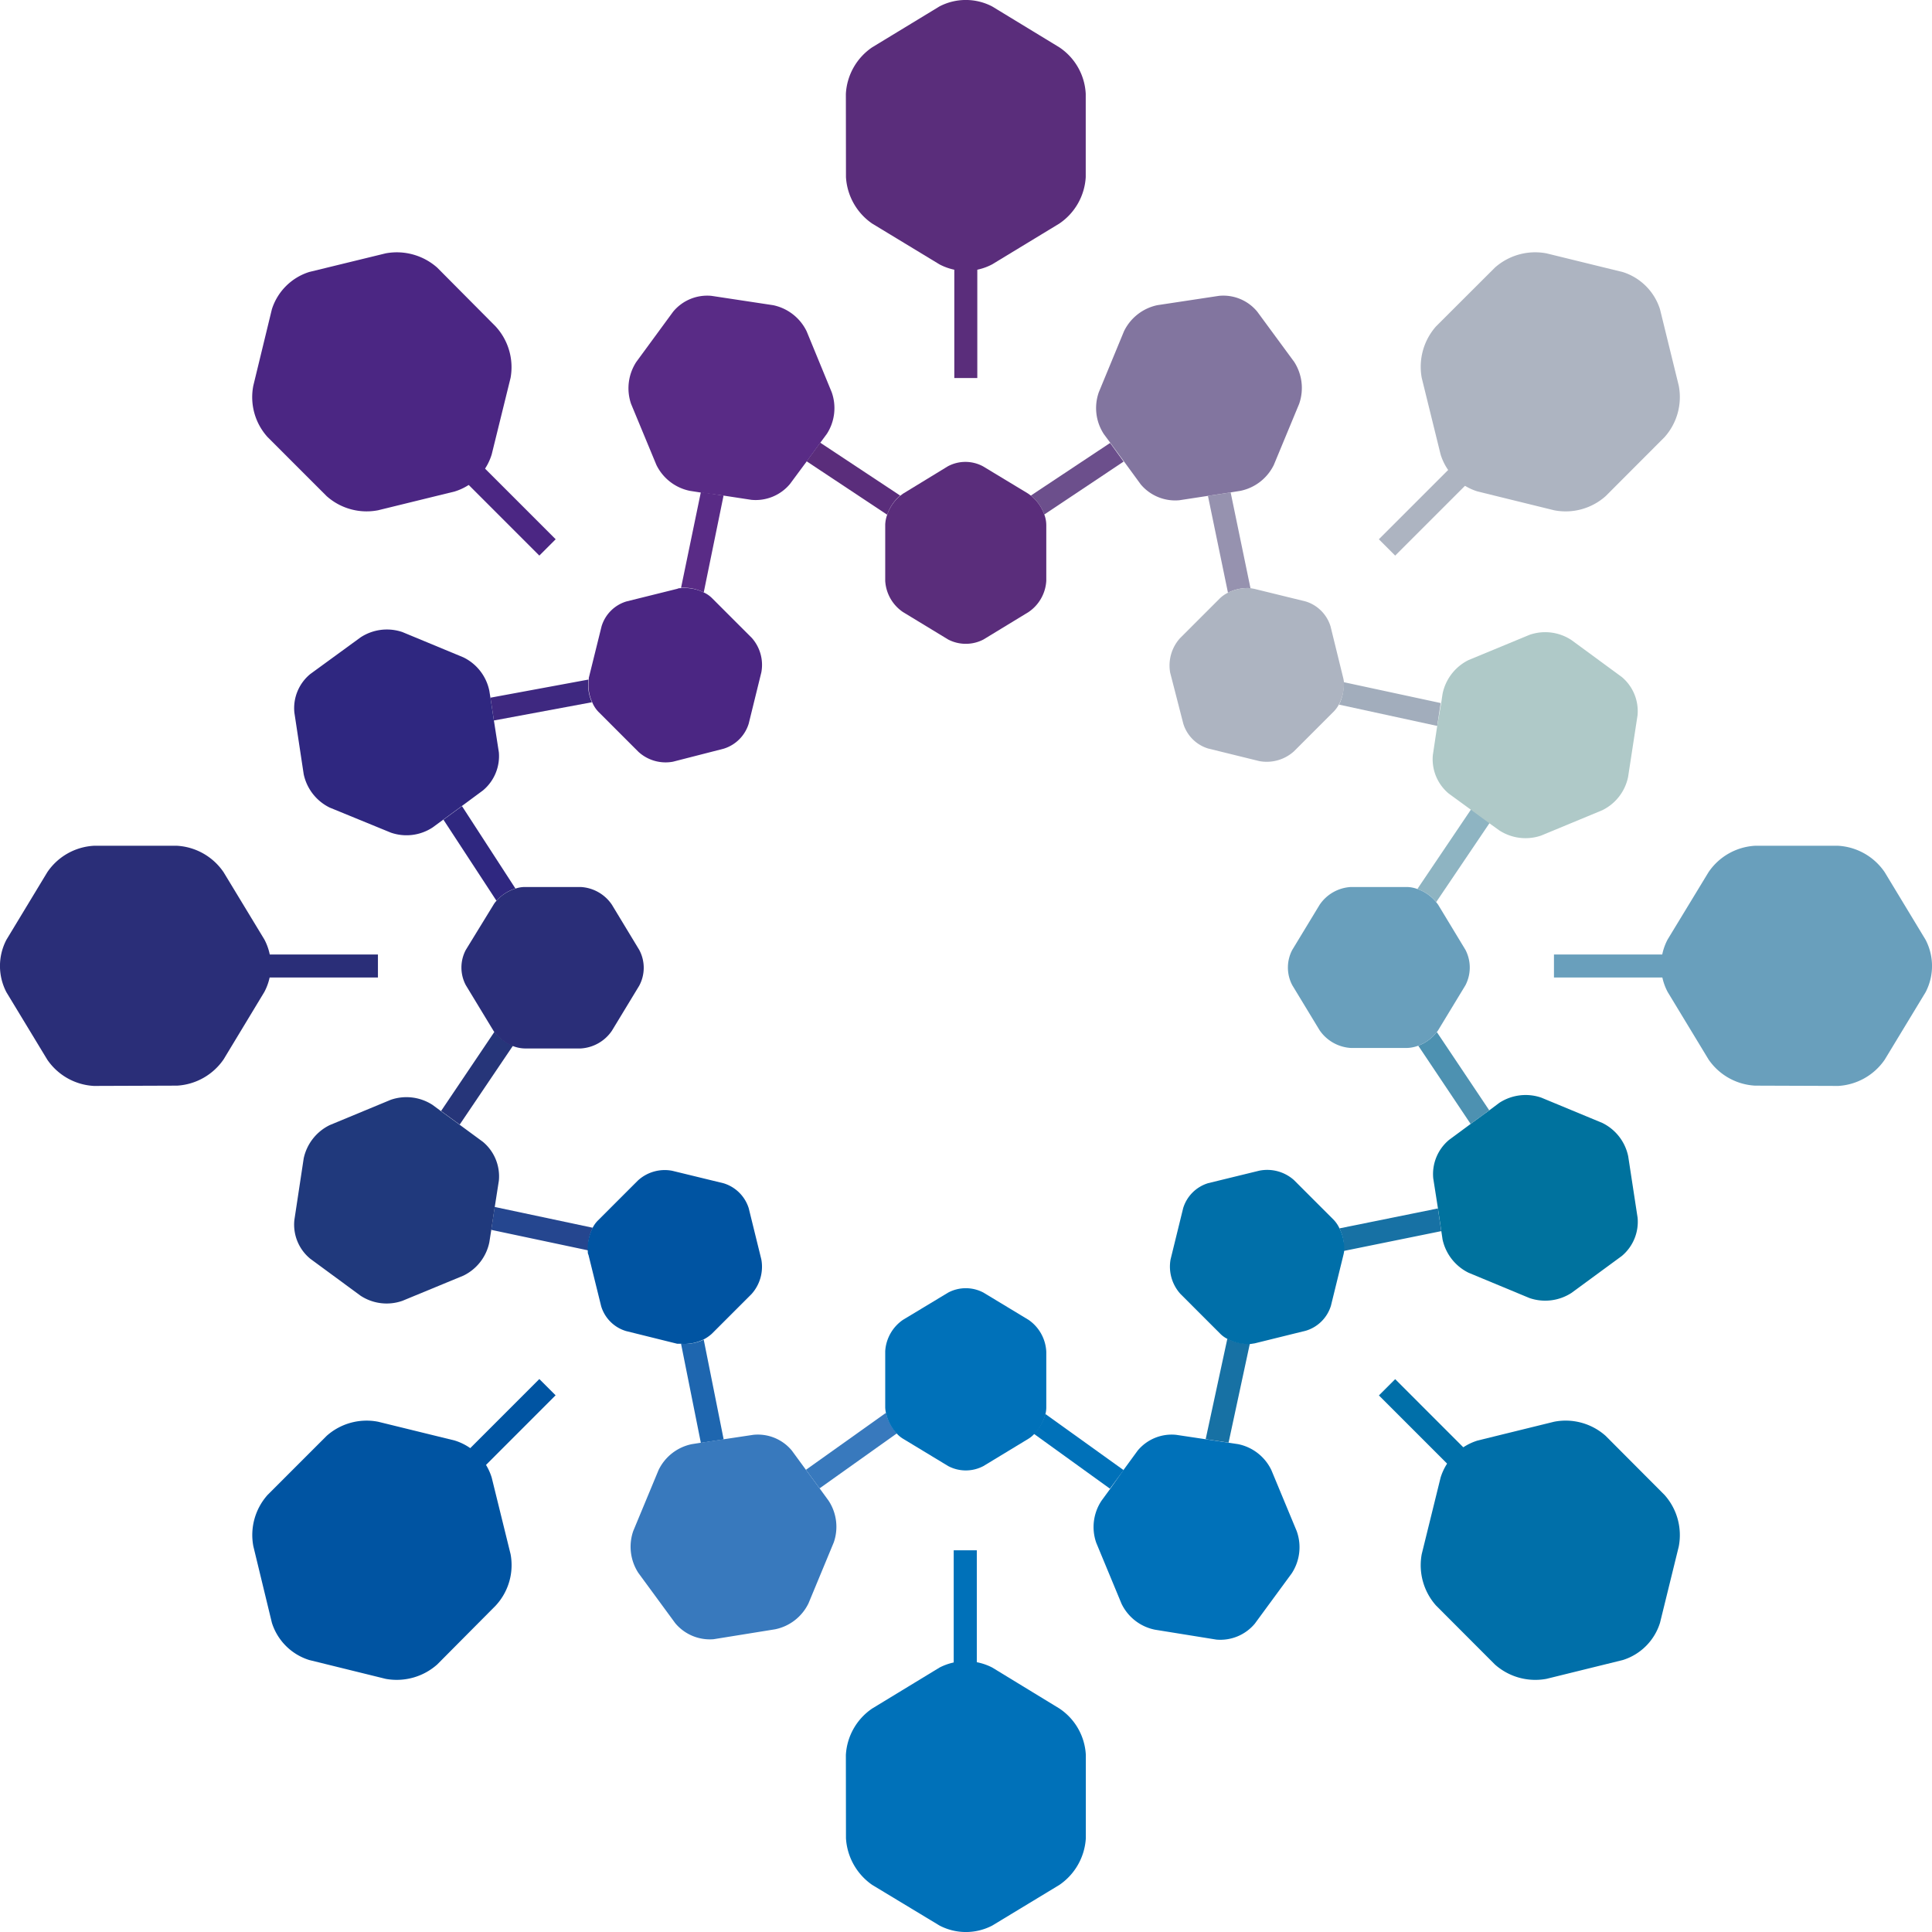 <?xml version="1.0" encoding="UTF-8"?> <svg xmlns="http://www.w3.org/2000/svg" viewBox="0 0 194.92 194.92"><defs><style>.cls-1{fill:#5a2d7b;}.cls-2{fill:#0071b9;}.cls-3{fill:#adb4c1;}.cls-4{fill:#2a2e78;}.cls-5{fill:#699fbc;}.cls-6{fill:#4b2683;}.cls-7{fill:#0054a2;}.cls-8{fill:#006fa9;}.cls-9{fill:#a2adbc;}.cls-10{fill:#3879bd;}.cls-11{fill:#8eb4c2;}.cls-12{fill:#1771a4;}.cls-13{fill:#263579;}.cls-14{fill:#4d91b1;}.cls-15{fill:#25468f;}.cls-16{fill:#3e2880;}.cls-17{fill:#2f2780;}.cls-18{fill:#592b86;}.cls-19{fill:#9692af;}.cls-20{fill:#1e66af;}.cls-21{fill:#6c4f8c;}.cls-22{fill:#00729e;}.cls-23{fill:#20397c;}.cls-24{fill:#afc9c8;}.cls-25{fill:#82759f;}</style></defs><g id="Livello_2" data-name="Livello 2"><g id="Livello_1-2" data-name="Livello 1"><rect class="cls-1" x="96.28" y="24.96" width="2.32" height="13.18"></rect><rect class="cls-2" x="96.22" y="156.41" width="2.33" height="13.55"></rect><path class="cls-2" d="M85.34,177.06A6.07,6.07,0,0,1,88,172.37l6.79-4.13a5.81,5.81,0,0,1,5.32,0l6.77,4.13a6,6,0,0,1,2.67,4.69v8.4a6.14,6.14,0,0,1-2.67,4.71l-6.77,4.1a5.75,5.75,0,0,1-5.32,0L88,190.17a6.17,6.17,0,0,1-2.65-4.71Z"></path><path class="cls-1" d="M85.34,9.47A6.07,6.07,0,0,1,88,4.77L94.78.65a5.75,5.75,0,0,1,5.32,0l6.77,4.12a6,6,0,0,1,2.67,4.7v8.4a6.08,6.08,0,0,1-2.67,4.69l-6.77,4.11a5.69,5.69,0,0,1-5.32,0L88,22.56a6.12,6.12,0,0,1-2.65-4.69Z"></path><path class="cls-3" d="M150.82,27a6.13,6.13,0,0,1,5.2-1.44l7.71,1.89a5.75,5.75,0,0,1,3.75,3.76l1.89,7.7a6.06,6.06,0,0,1-1.44,5.2L162,50.05a6.06,6.06,0,0,1-5.21,1.43l-7.69-1.89a5.63,5.63,0,0,1-3.76-3.75l-1.9-7.71a6.16,6.16,0,0,1,1.44-5.2Z"></path><rect class="cls-4" x="24.96" y="96.3" width="13.17" height="2.32"></rect><path class="cls-4" d="M9.47,109.56a6.09,6.09,0,0,1-4.7-2.65l-4.12-6.8a5.71,5.71,0,0,1,0-5.3L4.77,88a6.08,6.08,0,0,1,4.7-2.67h8.4A6.11,6.11,0,0,1,22.56,88l4.11,6.78a5.65,5.65,0,0,1,0,5.3l-4.11,6.8a6.12,6.12,0,0,1-4.69,2.65Z"></path><rect class="cls-5" x="156.78" y="96.3" width="13.18" height="2.32"></rect><path class="cls-5" d="M185.45,109.56a6.11,6.11,0,0,0,4.7-2.65l4.12-6.8a5.71,5.71,0,0,0,0-5.3L190.15,88a6.1,6.1,0,0,0-4.7-2.67h-8.39A6.08,6.08,0,0,0,172.37,88l-4.12,6.78a5.65,5.65,0,0,0,0,5.3l4.12,6.8a6.09,6.09,0,0,0,4.69,2.65Z"></path><rect class="cls-6" x="49.71" y="44.7" width="2.33" height="12.34" transform="translate(-21.07 50.87) rotate(-45)"></rect><rect class="cls-3" x="138.13" y="49.71" width="12.33" height="2.33" transform="translate(6.29 116.93) rotate(-45)"></rect><rect class="cls-7" x="44.7" y="143.16" width="12.34" height="2.32" transform="translate(-87.16 78.26) rotate(-45.01)"></rect><rect class="cls-8" x="143.14" y="138.16" width="2.32" height="12.34" transform="translate(-59.79 144.27) rotate(-44.99)"></rect><path class="cls-6" d="M44.11,27a6.15,6.15,0,0,0-5.2-1.44L31.2,27.44a5.78,5.78,0,0,0-3.77,3.76l-1.87,7.7A6,6,0,0,0,27,44.1l5.95,5.95a6.06,6.06,0,0,0,5.2,1.43l7.71-1.89a5.63,5.63,0,0,0,3.75-3.75l1.9-7.71A6.07,6.07,0,0,0,50,32.93Z"></path><path class="cls-7" d="M44.11,167.93a6.15,6.15,0,0,1-5.2,1.45l-7.71-1.9a5.74,5.74,0,0,1-3.77-3.76L25.56,156A6.07,6.07,0,0,1,27,150.82l5.95-5.95a6.06,6.06,0,0,1,5.2-1.43l7.71,1.89a5.65,5.65,0,0,1,3.75,3.75l1.9,7.71A6,6,0,0,1,50,162Z"></path><path class="cls-8" d="M150.82,167.93a6.13,6.13,0,0,0,5.2,1.45l7.71-1.9a5.71,5.71,0,0,0,3.75-3.76l1.89-7.69a6.08,6.08,0,0,0-1.44-5.21L162,144.87a6.06,6.06,0,0,0-5.21-1.43l-7.69,1.89a5.65,5.65,0,0,0-3.76,3.75l-1.9,7.71a6.12,6.12,0,0,0,1.44,5.19Z"></path><path class="cls-9" d="M135.1,71.09,145,73.24l.35-2.31-9.8-2.11A4.47,4.47,0,0,1,135.1,71.09Z"></path><path class="cls-10" d="M81.31,148.29l1.38,1.87,7.8-5.55a4.39,4.39,0,0,1-1.1-2.07Z"></path><path class="cls-2" d="M105.46,142.65a4.27,4.27,0,0,1-1.16,2l7.68,5.54,1.38-1.87Z"></path><path class="cls-11" d="M143,89.69a4.24,4.24,0,0,1,1.9,1.32l5.4-8-1.87-1.37Z"></path><path class="cls-12" d="M121.64,145.2l2.31.35,2.15-10a4.48,4.48,0,0,1-2.27-.5Z"></path><path class="cls-13" d="M51.76,105.49a4.16,4.16,0,0,1-1.87-1.4l-5.39,8,1.88,1.37Z"></path><path class="cls-12" d="M135.14,123.93a4.39,4.39,0,0,1,.43,2.28l9.84-2-.34-2.29Z"></path><path class="cls-14" d="M143.09,105.5l5.28,7.89,1.88-1.37-5.29-7.9A4.2,4.2,0,0,1,143.09,105.5Z"></path><path class="cls-15" d="M59.81,123.87l-9.9-2.1-.35,2.31,9.78,2.07A4.46,4.46,0,0,1,59.81,123.87Z"></path><path class="cls-1" d="M89.51,51.93A4.31,4.31,0,0,1,90.82,50l-8.07-5.34-1.37,1.88Z"></path><path class="cls-16" d="M59.72,70.85a4.11,4.11,0,0,1-.34-2.29l-9.9,1.83.35,2.3Z"></path><path class="cls-17" d="M46.61,81.33,44.74,82.7l5.35,8.18A4.25,4.25,0,0,1,52,89.64Z"></path><path class="cls-18" d="M71,59.77,73,50l-2.29-.35-2,9.66A4.36,4.36,0,0,1,71,59.77Z"></path><path class="cls-19" d="M123.89,59.8a4.38,4.38,0,0,1,2.27-.46l-2-9.66-2.29.35Z"></path><path class="cls-20" d="M71,135.16a4.4,4.4,0,0,1-2.29.41l2,10,2.3-.35Z"></path><path class="cls-21" d="M105.36,51.91l8-5.34L112,44.69,104,50A4.27,4.27,0,0,1,105.36,51.91Z"></path><path class="cls-3" d="M135.59,68.82a3,3,0,0,0-.08-.45l-1.27-5.17a3.79,3.79,0,0,0-2.51-2.52l-5.18-1.27-.39-.07a4.38,4.38,0,0,0-2.27.46,3.16,3.16,0,0,0-.83.58l-4,4a4.11,4.11,0,0,0-1,3.49L119.38,73a3.77,3.77,0,0,0,2.52,2.52l5.16,1.27a4.1,4.1,0,0,0,3.5-1l4-4a3.22,3.22,0,0,0,.55-.77A4.47,4.47,0,0,0,135.59,68.82Z"></path><path class="cls-6" d="M75.85,64.36l-4-4a2.92,2.92,0,0,0-.87-.6,4.36,4.36,0,0,0-2.28-.42c-.11,0-.24,0-.35.06L63.2,60.68a3.75,3.75,0,0,0-2.51,2.52l-1.28,5.17a.58.58,0,0,0,0,.19,4.11,4.11,0,0,0,.34,2.29,3,3,0,0,0,.66,1l4,4a4.06,4.06,0,0,0,3.48,1L73,75.54A3.81,3.81,0,0,0,75.54,73l1.27-5.16A4.1,4.1,0,0,0,75.85,64.36Z"></path><path class="cls-1" d="M105.36,51.91A4.27,4.27,0,0,0,104,50l-.27-.2-4.55-2.75a3.75,3.75,0,0,0-3.56,0L91.1,49.81l-.28.21a4.31,4.31,0,0,0-1.31,1.91,3.24,3.24,0,0,0-.2,1V58.6a4.09,4.09,0,0,0,1.79,3.15l4.56,2.77a3.86,3.86,0,0,0,3.56,0l4.55-2.77a4.09,4.09,0,0,0,1.79-3.15V53A3.1,3.1,0,0,0,105.36,51.91Z"></path><path class="cls-2" d="M103.77,133.16l-4.55-2.75a3.8,3.8,0,0,0-3.56,0l-4.56,2.75a4.14,4.14,0,0,0-1.79,3.16V142a2.89,2.89,0,0,0,.08.58,4.39,4.39,0,0,0,1.1,2.07,2.85,2.85,0,0,0,.61.5l4.56,2.76a3.8,3.8,0,0,0,3.56,0l4.55-2.76a2.63,2.63,0,0,0,.53-.43,4.27,4.27,0,0,0,1.16-2,2.74,2.74,0,0,0,.1-.69v-5.64A4.14,4.14,0,0,0,103.77,133.16Z"></path><path class="cls-4" d="M64.49,95.83l-2.76-4.56a4.06,4.06,0,0,0-3.15-1.78H52.94a2.88,2.88,0,0,0-.9.15,4.25,4.25,0,0,0-1.95,1.24,2.2,2.2,0,0,0-.3.4L47,95.83a3.79,3.79,0,0,0,0,3.57L49.79,104l.1.14a4.16,4.16,0,0,0,1.87,1.4,3.45,3.45,0,0,0,1.18.24h5.64A4.09,4.09,0,0,0,61.73,104l2.76-4.55A3.82,3.82,0,0,0,64.49,95.83Z"></path><path class="cls-5" d="M147.85,95.83l-2.76-4.56c-.06-.09-.13-.17-.2-.26a4.24,4.24,0,0,0-1.9-1.32,3.14,3.14,0,0,0-1.05-.2H136.3a4.08,4.08,0,0,0-3.16,1.79l-2.76,4.55a3.82,3.82,0,0,0,0,3.57l2.76,4.55a4.12,4.12,0,0,0,3.16,1.78h5.64a3.51,3.51,0,0,0,1.15-.23,4.2,4.2,0,0,0,1.87-1.38,1,1,0,0,0,.13-.17l2.76-4.55A3.88,3.88,0,0,0,147.85,95.83Z"></path><path class="cls-8" d="M135.14,123.93a3.25,3.25,0,0,0-.59-.87l-4-4a4.06,4.06,0,0,0-3.5-.95l-5.16,1.26a3.79,3.79,0,0,0-2.52,2.52l-1.27,5.17a4.11,4.11,0,0,0,1,3.49l4,4a2.75,2.75,0,0,0,.77.55,4.48,4.48,0,0,0,2.27.5l.45-.07,5.18-1.28a3.79,3.79,0,0,0,2.51-2.52l1.27-5.17a3,3,0,0,0,.06-.34A4.39,4.39,0,0,0,135.14,123.93Z"></path><path class="cls-7" d="M76.81,127.06l-1.27-5.16A3.83,3.83,0,0,0,73,119.38l-5.18-1.26a4,4,0,0,0-3.48,1l-4,4a2.81,2.81,0,0,0-.57.8,4.46,4.46,0,0,0-.47,2.28c0,.14,0,.28.07.4l1.28,5.18a3.74,3.74,0,0,0,2.51,2.51l5.16,1.28.33,0a4.4,4.4,0,0,0,2.29-.41,3.79,3.79,0,0,0,.88-.6l4-4A4.12,4.12,0,0,0,76.81,127.06Z"></path><path class="cls-22" d="M165.22,122.87l-.95-6.21a4.83,4.83,0,0,0-2.62-3.37l-6.15-2.55a4.86,4.86,0,0,0-4.24.53l-1,.75-1.88,1.37L146.2,115a4.49,4.49,0,0,0-1.6,3.88l.47,3,.34,2.29.13.88a4.9,4.9,0,0,0,2.63,3.36l6.14,2.55a4.88,4.88,0,0,0,4.24-.52l5.07-3.72A4.5,4.5,0,0,0,165.22,122.87Z"></path><path class="cls-23" d="M48.72,115.2l-2.34-1.72-1.88-1.37-.85-.63a4.84,4.84,0,0,0-4.23-.52l-6.15,2.55a4.87,4.87,0,0,0-2.63,3.36l-.94,6.21A4.45,4.45,0,0,0,31.31,127l5.06,3.72a4.8,4.8,0,0,0,4.23.52l6.15-2.54a4.81,4.81,0,0,0,2.62-3.37l.19-1.21.35-2.31.42-2.69A4.53,4.53,0,0,0,48.72,115.2Z"></path><path class="cls-24" d="M163.62,68.3l-5.07-3.72a4.81,4.81,0,0,0-4.24-.53l-6.14,2.54A4.89,4.89,0,0,0,145.54,70l-.15,1L145,73.24l-.44,2.94a4.51,4.51,0,0,0,1.6,3.88l2.22,1.62,1.87,1.37,1,.72a4.86,4.86,0,0,0,4.24.53l6.15-2.55a4.81,4.81,0,0,0,2.62-3.37l.95-6.2A4.49,4.49,0,0,0,163.62,68.3Z"></path><path class="cls-17" d="M50.33,75.9l-.5-3.21-.35-2.3-.11-.69a4.83,4.83,0,0,0-2.62-3.38L40.6,63.77a4.84,4.84,0,0,0-4.23.54L31.31,68A4.45,4.45,0,0,0,29.7,71.9l.94,6.21a4.87,4.87,0,0,0,2.63,3.37L39.42,84a4.8,4.8,0,0,0,4.23-.52l1.09-.8,1.87-1.37,2.11-1.56A4.5,4.5,0,0,0,50.33,75.9Z"></path><path class="cls-10" d="M83.6,151.41l-.91-1.25-1.38-1.87-1.42-1.94A4.45,4.45,0,0,0,76,144.76l-3,.45-2.3.35-.9.14a4.79,4.79,0,0,0-3.36,2.62l-2.55,6.14a4.84,4.84,0,0,0,.52,4.24l3.72,5.07A4.55,4.55,0,0,0,72,165.38l6.2-1a4.81,4.81,0,0,0,3.37-2.62l2.55-6.15A4.8,4.8,0,0,0,83.6,151.41Z"></path><path class="cls-18" d="M83.91,39.57l-2.53-6.15A4.86,4.86,0,0,0,78,30.79l-6.21-.94a4.46,4.46,0,0,0-3.88,1.6L64.2,36.51a4.86,4.86,0,0,0-.53,4.24l2.55,6.15a4.83,4.83,0,0,0,3.37,2.62l1.09.17L73,50l2.82.43a4.51,4.51,0,0,0,3.88-1.6l1.71-2.31,1.37-1.88.65-.88A4.8,4.8,0,0,0,83.91,39.57Z"></path><path class="cls-2" d="M130.82,154.46l-2.55-6.14a4.77,4.77,0,0,0-3.36-2.62l-1-.15-2.31-.35-2.94-.44a4.46,4.46,0,0,0-3.88,1.59l-1.46,2L112,150.22l-.87,1.19a4.8,4.8,0,0,0-.53,4.24l2.55,6.15a4.79,4.79,0,0,0,3.37,2.62l6.2,1a4.53,4.53,0,0,0,3.88-1.61l3.72-5.07A4.81,4.81,0,0,0,130.82,154.46Z"></path><path class="cls-25" d="M130.57,36.51l-3.72-5.06a4.43,4.43,0,0,0-3.88-1.6l-6.21.94a4.85,4.85,0,0,0-3.36,2.63l-2.54,6.15a4.8,4.8,0,0,0,.51,4.23l.66.89,1.38,1.88,1.68,2.3a4.54,4.54,0,0,0,3.89,1.6l2.88-.44,2.29-.35,1-.16a4.83,4.83,0,0,0,3.37-2.62l2.55-6.15A4.86,4.86,0,0,0,130.57,36.51Z"></path></g></g></svg> 